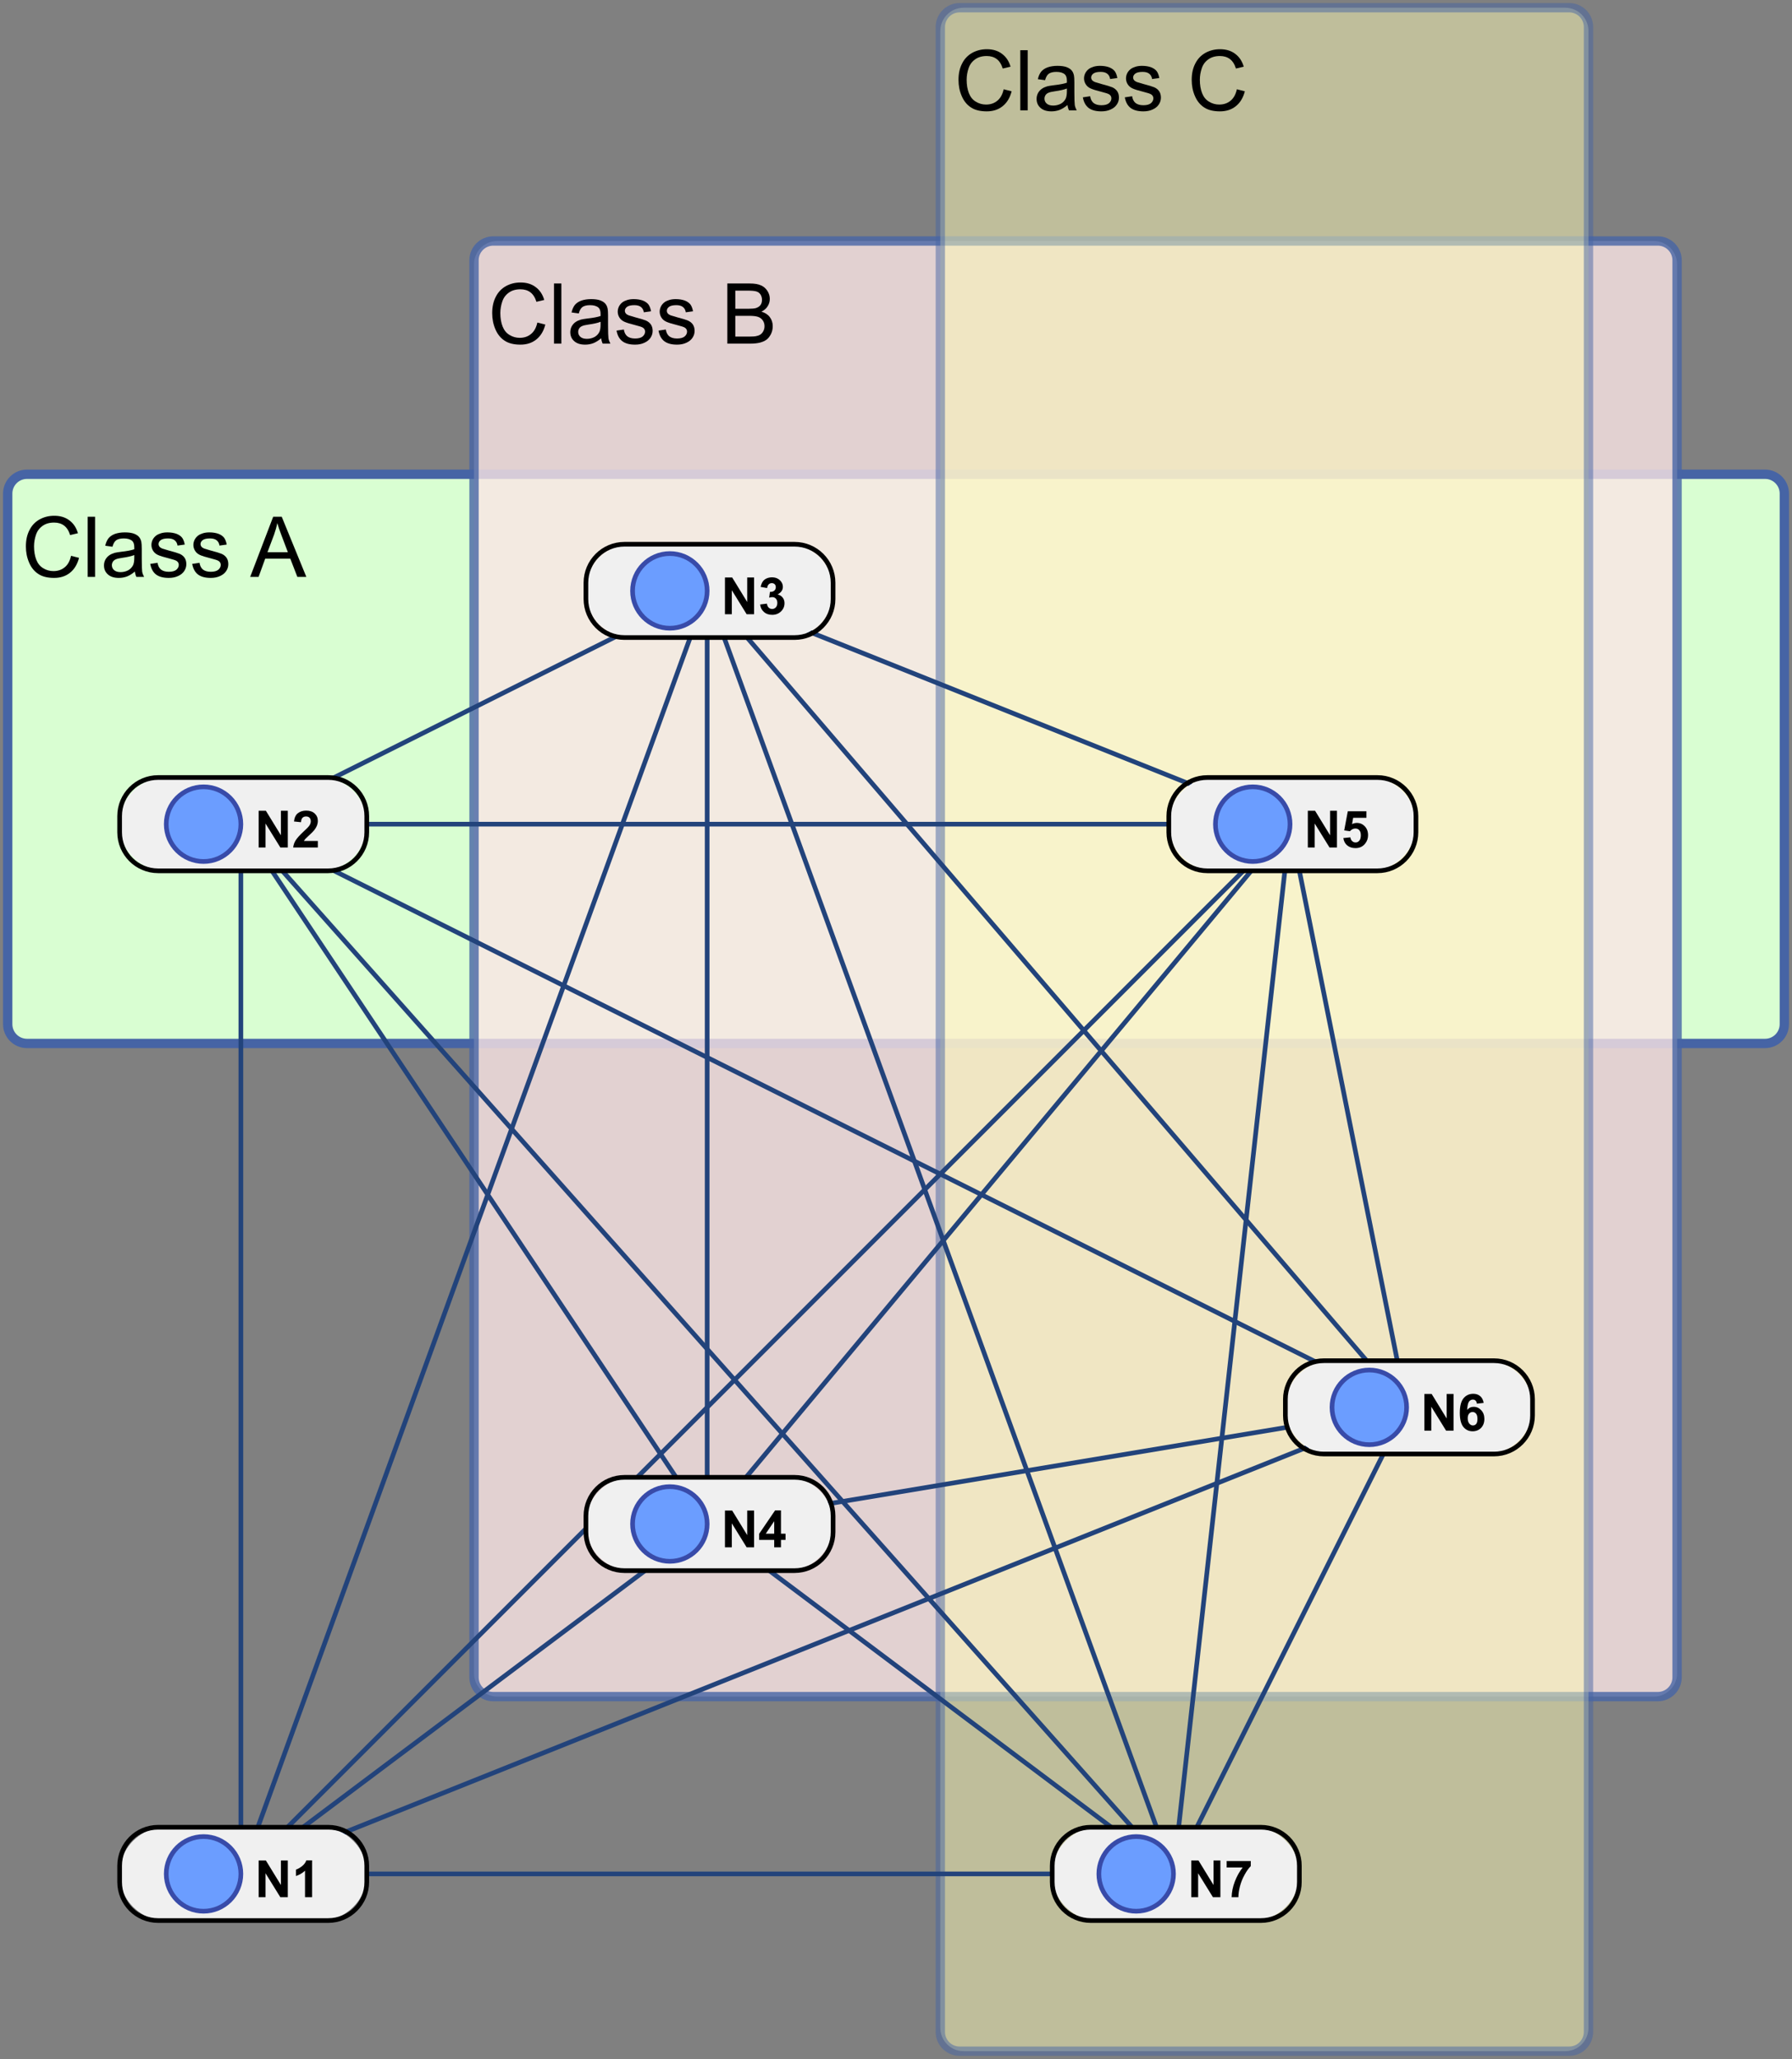 <?xml version="1.0" encoding="UTF-8" standalone="no"?>
<!DOCTYPE svg PUBLIC "-//W3C//DTD SVG 1.1//EN" "http://www.w3.org/Graphics/SVG/1.1/DTD/svg11.dtd">
<svg width="100%" height="100%" viewBox="0 0 465 534" version="1.1" xmlns="http://www.w3.org/2000/svg" xmlns:xlink="http://www.w3.org/1999/xlink" xml:space="preserve" xmlns:serif="http://www.serif.com/" style="fill-rule:evenodd;clip-rule:evenodd;stroke-linecap:square;stroke-miterlimit:10;">
    <rect x="0" y="0" width="465" height="534" fill="#808080" stroke="none"/>
    <g>
        <g transform="matrix(1.21,0,0,1.21,2,123)">
            <clipPath id="_clip1">
                <path d="M5,0C2.239,0 -0,2.239 -0,5L-0,117C-0,119.761 2.239,122 5,122L376,122C378.761,122 381,119.761 381,117L381,5C381,2.239 378.761,0 376,0L5,0Z"/>
            </clipPath>
            <g clip-path="url(#_clip1)">
                <rect x="0" y="0" width="381" height="122" style="fill:rgb(217,254,210);"/>
            </g>
        </g>
        <g transform="matrix(1.21,0,0,1.21,5.63,149.62)">
            <clipPath id="_clip2">
                <path d="M-1,-21C-1.379,-20.716 -1.716,-20.379 -2,-20C-2,-20 -2,98 -2,98C-1.716,98.379 -1.379,98.716 -1,99L376,99C376.379,98.716 376.716,98.379 377,98L377,-20C376.716,-20.379 376.379,-20.716 376,-21L-1,-21Z"/>
            </clipPath>
            <g clip-path="url(#_clip2)">
                <g transform="matrix(18,0,0,18,0,0)">
                    <path d="M0.588,-0.251L0.683,-0.227C0.663,-0.149 0.627,-0.09 0.575,-0.049C0.524,-0.008 0.461,0.012 0.386,0.012C0.309,0.012 0.246,-0.003 0.198,-0.035C0.15,-0.066 0.113,-0.112 0.088,-0.171C0.062,-0.231 0.05,-0.295 0.05,-0.363C0.05,-0.438 0.064,-0.503 0.093,-0.558C0.121,-0.614 0.162,-0.656 0.214,-0.685C0.267,-0.714 0.325,-0.728 0.388,-0.728C0.459,-0.728 0.52,-0.71 0.568,-0.673C0.617,-0.637 0.651,-0.586 0.67,-0.52L0.577,-0.498C0.561,-0.55 0.536,-0.588 0.505,-0.611C0.473,-0.635 0.434,-0.647 0.386,-0.647C0.331,-0.647 0.285,-0.634 0.248,-0.607C0.211,-0.581 0.185,-0.546 0.17,-0.501C0.155,-0.457 0.147,-0.411 0.147,-0.364C0.147,-0.303 0.156,-0.25 0.174,-0.204C0.192,-0.159 0.219,-0.125 0.257,-0.103C0.294,-0.08 0.335,-0.069 0.378,-0.069C0.431,-0.069 0.476,-0.084 0.513,-0.115C0.55,-0.145 0.575,-0.191 0.588,-0.251Z" style="fill-rule:nonzero;"/>
                </g>
                <g transform="matrix(18,0,0,18,12.999,0)">
                    <rect x="0.064" y="-0.716" width="0.088" height="0.716" style="fill-rule:nonzero;"/>
                </g>
                <g transform="matrix(18,0,0,18,16.998,0)">
                    <path d="M0.404,-0.064C0.372,-0.036 0.34,-0.017 0.31,-0.005C0.28,0.006 0.248,0.012 0.213,0.012C0.156,0.012 0.113,-0.002 0.082,-0.03C0.051,-0.058 0.036,-0.093 0.036,-0.137C0.036,-0.162 0.042,-0.185 0.053,-0.206C0.065,-0.227 0.08,-0.244 0.099,-0.257C0.118,-0.27 0.139,-0.279 0.162,-0.286C0.179,-0.29 0.205,-0.295 0.24,-0.299C0.311,-0.307 0.363,-0.317 0.397,-0.329C0.397,-0.341 0.397,-0.349 0.397,-0.352C0.397,-0.388 0.389,-0.413 0.373,-0.428C0.35,-0.448 0.317,-0.458 0.272,-0.458C0.231,-0.458 0.201,-0.45 0.181,-0.436C0.161,-0.421 0.147,-0.396 0.137,-0.359L0.051,-0.371C0.059,-0.407 0.072,-0.437 0.09,-0.46C0.108,-0.482 0.134,-0.5 0.167,-0.512C0.201,-0.524 0.241,-0.53 0.285,-0.53C0.329,-0.53 0.365,-0.525 0.393,-0.515C0.421,-0.504 0.441,-0.491 0.454,-0.475C0.467,-0.46 0.476,-0.44 0.481,-0.416C0.484,-0.401 0.486,-0.374 0.486,-0.334L0.486,-0.217C0.486,-0.136 0.488,-0.084 0.491,-0.062C0.495,-0.041 0.503,-0.02 0.514,-0L0.422,-0C0.413,-0.018 0.407,-0.04 0.404,-0.064ZM0.397,-0.26C0.365,-0.247 0.317,-0.236 0.253,-0.227C0.217,-0.222 0.192,-0.216 0.177,-0.209C0.162,-0.203 0.15,-0.193 0.142,-0.181C0.134,-0.168 0.13,-0.154 0.13,-0.139C0.13,-0.116 0.139,-0.096 0.156,-0.081C0.174,-0.065 0.2,-0.057 0.234,-0.057C0.268,-0.057 0.298,-0.065 0.325,-0.079C0.351,-0.094 0.37,-0.114 0.383,-0.14C0.392,-0.16 0.397,-0.189 0.397,-0.228L0.397,-0.26Z" style="fill-rule:nonzero;"/>
                </g>
                <g transform="matrix(18,0,0,18,27.009,0)">
                    <path d="M0.031,-0.155L0.118,-0.168C0.123,-0.134 0.136,-0.107 0.158,-0.088C0.181,-0.07 0.212,-0.061 0.252,-0.061C0.292,-0.061 0.322,-0.069 0.342,-0.085C0.361,-0.102 0.371,-0.121 0.371,-0.143C0.371,-0.163 0.362,-0.179 0.345,-0.19C0.333,-0.198 0.303,-0.208 0.255,-0.22C0.191,-0.236 0.146,-0.25 0.121,-0.262C0.096,-0.274 0.078,-0.29 0.065,-0.311C0.052,-0.332 0.045,-0.355 0.045,-0.381C0.045,-0.404 0.051,-0.425 0.061,-0.445C0.072,-0.465 0.086,-0.481 0.104,-0.494C0.118,-0.504 0.137,-0.513 0.16,-0.52C0.184,-0.527 0.209,-0.53 0.236,-0.53C0.277,-0.53 0.313,-0.524 0.344,-0.513C0.374,-0.501 0.397,-0.485 0.412,-0.465C0.426,-0.445 0.436,-0.418 0.442,-0.385L0.356,-0.373C0.352,-0.4 0.341,-0.421 0.322,-0.436C0.303,-0.451 0.277,-0.458 0.243,-0.458C0.202,-0.458 0.174,-0.451 0.156,-0.438C0.139,-0.425 0.13,-0.409 0.13,-0.391C0.13,-0.38 0.134,-0.369 0.141,-0.36C0.148,-0.351 0.16,-0.343 0.175,-0.337C0.184,-0.334 0.209,-0.326 0.252,-0.314C0.315,-0.298 0.358,-0.284 0.383,-0.274C0.407,-0.263 0.426,-0.248 0.44,-0.228C0.454,-0.207 0.461,-0.182 0.461,-0.152C0.461,-0.123 0.453,-0.095 0.436,-0.07C0.419,-0.044 0.394,-0.024 0.362,-0.01C0.33,0.005 0.293,0.012 0.252,0.012C0.185,0.012 0.134,-0.002 0.098,-0.03C0.063,-0.058 0.041,-0.1 0.031,-0.155Z" style="fill-rule:nonzero;"/>
                </g>
                <g transform="matrix(18,0,0,18,36.009,0)">
                    <path d="M0.031,-0.155L0.118,-0.168C0.123,-0.134 0.136,-0.107 0.158,-0.088C0.181,-0.07 0.212,-0.061 0.252,-0.061C0.292,-0.061 0.322,-0.069 0.342,-0.085C0.361,-0.102 0.371,-0.121 0.371,-0.143C0.371,-0.163 0.362,-0.179 0.345,-0.19C0.333,-0.198 0.303,-0.208 0.255,-0.22C0.191,-0.236 0.146,-0.25 0.121,-0.262C0.096,-0.274 0.078,-0.29 0.065,-0.311C0.052,-0.332 0.045,-0.355 0.045,-0.381C0.045,-0.404 0.051,-0.425 0.061,-0.445C0.072,-0.465 0.086,-0.481 0.104,-0.494C0.118,-0.504 0.137,-0.513 0.16,-0.52C0.184,-0.527 0.209,-0.53 0.236,-0.53C0.277,-0.53 0.313,-0.524 0.344,-0.513C0.374,-0.501 0.397,-0.485 0.412,-0.465C0.426,-0.445 0.436,-0.418 0.442,-0.385L0.356,-0.373C0.352,-0.4 0.341,-0.421 0.322,-0.436C0.303,-0.451 0.277,-0.458 0.243,-0.458C0.202,-0.458 0.174,-0.451 0.156,-0.438C0.139,-0.425 0.13,-0.409 0.13,-0.391C0.13,-0.38 0.134,-0.369 0.141,-0.36C0.148,-0.351 0.16,-0.343 0.175,-0.337C0.184,-0.334 0.209,-0.326 0.252,-0.314C0.315,-0.298 0.358,-0.284 0.383,-0.274C0.407,-0.263 0.426,-0.248 0.44,-0.228C0.454,-0.207 0.461,-0.182 0.461,-0.152C0.461,-0.123 0.453,-0.095 0.436,-0.07C0.419,-0.044 0.394,-0.024 0.362,-0.01C0.33,0.005 0.293,0.012 0.252,0.012C0.185,0.012 0.134,-0.002 0.098,-0.03C0.063,-0.058 0.041,-0.1 0.031,-0.155Z" style="fill-rule:nonzero;"/>
                </g>
                <g transform="matrix(18,0,0,18,49.017,0)">
                    <path d="M-0.001,-0L0.273,-0.716L0.375,-0.716L0.668,-0L0.561,-0L0.477,-0.217L0.178,-0.217L0.099,-0L-0.001,-0ZM0.205,-0.294L0.448,-0.294L0.373,-0.492C0.35,-0.552 0.333,-0.602 0.322,-0.641C0.313,-0.595 0.3,-0.549 0.284,-0.504L0.205,-0.294Z" style="fill-rule:nonzero;"/>
                </g>
            </g>
        </g>
        <g transform="matrix(1.21,0,0,1.21,2,123)">
            <clipPath id="_clip3">
                <rect x="-1.653" y="-2" width="384.298" height="126"/>
            </clipPath>
            <g clip-path="url(#_clip3)">
                <path d="M381,4.132C381,1.852 379.148,0 376.868,0L4.132,0C1.852,0 0,1.852 0,4.132L0,117.868C0,120.148 1.852,122 4.132,122L376.868,122C379.148,122 381,120.148 381,117.868L381,4.132Z" style="fill:none;stroke:rgb(70,100,165);stroke-width:2px;"/>
            </g>
        </g>
        <g transform="matrix(1.21,0,0,1.21,123,62.5)">
            <clipPath id="_clip4">
                <path d="M5,-0C2.239,-0 -0,2.239 -0,5L-0,307C-0,309.761 2.239,312 5,312L253,312C255.761,312 258,309.761 258,307L258,5C258,2.239 255.761,-0 253,-0L5,-0Z"/>
            </clipPath>
            <g clip-path="url(#_clip4)">
                <rect x="0" y="0" width="258" height="312" style="fill:rgb(250,229,229);fill-opacity:0.8;"/>
            </g>
        </g>
        <g transform="matrix(1.21,0,0,1.21,126.63,89.12)">
            <clipPath id="_clip5">
                <path d="M-1,-21C-1.379,-20.716 -1.716,-20.379 -2,-20L-2,288C-1.716,288.379 -1.379,288.716 -1,289L253,289C253.379,288.716 253.716,288.379 254,288L254,-20C253.716,-20.379 253.379,-20.716 253,-21L-1,-21Z"/>
            </clipPath>
            <g clip-path="url(#_clip5)">
                <g transform="matrix(18,0,0,18,0,0)">
                    <path d="M0.588,-0.251L0.683,-0.227C0.663,-0.149 0.627,-0.09 0.575,-0.049C0.524,-0.008 0.461,0.012 0.386,0.012C0.309,0.012 0.246,-0.003 0.198,-0.035C0.15,-0.066 0.113,-0.112 0.088,-0.171C0.062,-0.231 0.05,-0.295 0.05,-0.363C0.05,-0.438 0.064,-0.503 0.093,-0.558C0.121,-0.614 0.162,-0.656 0.214,-0.685C0.267,-0.714 0.325,-0.728 0.388,-0.728C0.459,-0.728 0.52,-0.71 0.568,-0.673C0.617,-0.637 0.651,-0.586 0.67,-0.52L0.577,-0.498C0.561,-0.55 0.536,-0.588 0.505,-0.611C0.473,-0.635 0.434,-0.647 0.386,-0.647C0.331,-0.647 0.285,-0.634 0.248,-0.607C0.211,-0.581 0.185,-0.546 0.17,-0.501C0.155,-0.457 0.147,-0.411 0.147,-0.364C0.147,-0.303 0.156,-0.25 0.174,-0.204C0.192,-0.159 0.219,-0.125 0.257,-0.103C0.294,-0.08 0.335,-0.069 0.378,-0.069C0.431,-0.069 0.476,-0.084 0.513,-0.115C0.55,-0.145 0.575,-0.191 0.588,-0.251Z" style="fill-rule:nonzero;"/>
                </g>
                <g transform="matrix(18,0,0,18,12.999,0)">
                    <rect x="0.064" y="-0.716" width="0.088" height="0.716" style="fill-rule:nonzero;"/>
                </g>
                <g transform="matrix(18,0,0,18,16.998,0)">
                    <path d="M0.404,-0.064C0.372,-0.036 0.34,-0.017 0.31,-0.005C0.28,0.006 0.248,0.012 0.213,0.012C0.156,0.012 0.113,-0.002 0.082,-0.03C0.051,-0.058 0.036,-0.093 0.036,-0.137C0.036,-0.162 0.042,-0.185 0.053,-0.206C0.065,-0.227 0.08,-0.244 0.099,-0.257C0.118,-0.27 0.139,-0.279 0.162,-0.286C0.179,-0.29 0.205,-0.295 0.24,-0.299C0.311,-0.307 0.363,-0.317 0.397,-0.329C0.397,-0.341 0.397,-0.349 0.397,-0.352C0.397,-0.388 0.389,-0.413 0.373,-0.428C0.35,-0.448 0.317,-0.458 0.272,-0.458C0.231,-0.458 0.201,-0.45 0.181,-0.436C0.161,-0.421 0.147,-0.396 0.137,-0.359L0.051,-0.371C0.059,-0.407 0.072,-0.437 0.09,-0.46C0.108,-0.482 0.134,-0.5 0.167,-0.512C0.201,-0.524 0.241,-0.53 0.285,-0.53C0.329,-0.53 0.365,-0.525 0.393,-0.515C0.421,-0.504 0.441,-0.491 0.454,-0.475C0.467,-0.46 0.476,-0.44 0.481,-0.416C0.484,-0.401 0.486,-0.374 0.486,-0.334L0.486,-0.217C0.486,-0.136 0.488,-0.084 0.491,-0.062C0.495,-0.041 0.503,-0.02 0.514,-0L0.422,-0C0.413,-0.018 0.407,-0.04 0.404,-0.064ZM0.397,-0.26C0.365,-0.247 0.317,-0.236 0.253,-0.227C0.217,-0.222 0.192,-0.216 0.177,-0.209C0.162,-0.203 0.15,-0.193 0.142,-0.181C0.134,-0.168 0.13,-0.154 0.13,-0.139C0.13,-0.116 0.139,-0.096 0.156,-0.081C0.174,-0.065 0.2,-0.057 0.234,-0.057C0.268,-0.057 0.298,-0.065 0.325,-0.079C0.351,-0.094 0.37,-0.114 0.383,-0.14C0.392,-0.16 0.397,-0.189 0.397,-0.228L0.397,-0.26Z" style="fill-rule:nonzero;"/>
                </g>
                <g transform="matrix(18,0,0,18,27.009,0)">
                    <path d="M0.031,-0.155L0.118,-0.168C0.123,-0.134 0.136,-0.107 0.158,-0.088C0.181,-0.07 0.212,-0.061 0.252,-0.061C0.292,-0.061 0.322,-0.069 0.342,-0.085C0.361,-0.102 0.371,-0.121 0.371,-0.143C0.371,-0.163 0.362,-0.179 0.345,-0.19C0.333,-0.198 0.303,-0.208 0.255,-0.22C0.191,-0.236 0.146,-0.25 0.121,-0.262C0.096,-0.274 0.078,-0.29 0.065,-0.311C0.052,-0.332 0.045,-0.355 0.045,-0.381C0.045,-0.404 0.051,-0.425 0.061,-0.445C0.072,-0.465 0.086,-0.481 0.104,-0.494C0.118,-0.504 0.137,-0.513 0.16,-0.52C0.184,-0.527 0.209,-0.53 0.236,-0.53C0.277,-0.53 0.313,-0.524 0.344,-0.513C0.374,-0.501 0.397,-0.485 0.412,-0.465C0.426,-0.445 0.436,-0.418 0.442,-0.385L0.356,-0.373C0.352,-0.4 0.341,-0.421 0.322,-0.436C0.303,-0.451 0.277,-0.458 0.243,-0.458C0.202,-0.458 0.174,-0.451 0.156,-0.438C0.139,-0.425 0.13,-0.409 0.13,-0.391C0.13,-0.38 0.134,-0.369 0.141,-0.36C0.148,-0.351 0.16,-0.343 0.175,-0.337C0.184,-0.334 0.209,-0.326 0.252,-0.314C0.315,-0.298 0.358,-0.284 0.383,-0.274C0.407,-0.263 0.426,-0.248 0.44,-0.228C0.454,-0.207 0.461,-0.182 0.461,-0.152C0.461,-0.123 0.453,-0.095 0.436,-0.07C0.419,-0.044 0.394,-0.024 0.362,-0.01C0.33,0.005 0.293,0.012 0.252,0.012C0.185,0.012 0.134,-0.002 0.098,-0.03C0.063,-0.058 0.041,-0.1 0.031,-0.155Z" style="fill-rule:nonzero;"/>
                </g>
                <g transform="matrix(18,0,0,18,36.009,0)">
                    <path d="M0.031,-0.155L0.118,-0.168C0.123,-0.134 0.136,-0.107 0.158,-0.088C0.181,-0.07 0.212,-0.061 0.252,-0.061C0.292,-0.061 0.322,-0.069 0.342,-0.085C0.361,-0.102 0.371,-0.121 0.371,-0.143C0.371,-0.163 0.362,-0.179 0.345,-0.19C0.333,-0.198 0.303,-0.208 0.255,-0.22C0.191,-0.236 0.146,-0.25 0.121,-0.262C0.096,-0.274 0.078,-0.29 0.065,-0.311C0.052,-0.332 0.045,-0.355 0.045,-0.381C0.045,-0.404 0.051,-0.425 0.061,-0.445C0.072,-0.465 0.086,-0.481 0.104,-0.494C0.118,-0.504 0.137,-0.513 0.16,-0.52C0.184,-0.527 0.209,-0.53 0.236,-0.53C0.277,-0.53 0.313,-0.524 0.344,-0.513C0.374,-0.501 0.397,-0.485 0.412,-0.465C0.426,-0.445 0.436,-0.418 0.442,-0.385L0.356,-0.373C0.352,-0.4 0.341,-0.421 0.322,-0.436C0.303,-0.451 0.277,-0.458 0.243,-0.458C0.202,-0.458 0.174,-0.451 0.156,-0.438C0.139,-0.425 0.13,-0.409 0.13,-0.391C0.13,-0.38 0.134,-0.369 0.141,-0.36C0.148,-0.351 0.16,-0.343 0.175,-0.337C0.184,-0.334 0.209,-0.326 0.252,-0.314C0.315,-0.298 0.358,-0.284 0.383,-0.274C0.407,-0.263 0.426,-0.248 0.44,-0.228C0.454,-0.207 0.461,-0.182 0.461,-0.152C0.461,-0.123 0.453,-0.095 0.436,-0.07C0.419,-0.044 0.394,-0.024 0.362,-0.01C0.33,0.005 0.293,0.012 0.252,0.012C0.185,0.012 0.134,-0.002 0.098,-0.03C0.063,-0.058 0.041,-0.1 0.031,-0.155Z" style="fill-rule:nonzero;"/>
                </g>
                <g transform="matrix(18,0,0,18,50.01,0)">
                    <path d="M0.073,-0L0.073,-0.716L0.342,-0.716C0.396,-0.716 0.44,-0.709 0.473,-0.694C0.506,-0.68 0.532,-0.657 0.551,-0.627C0.57,-0.597 0.579,-0.566 0.579,-0.533C0.579,-0.502 0.571,-0.473 0.554,-0.446C0.538,-0.419 0.513,-0.397 0.479,-0.381C0.522,-0.368 0.556,-0.347 0.579,-0.316C0.602,-0.285 0.614,-0.249 0.614,-0.208C0.614,-0.174 0.607,-0.143 0.593,-0.114C0.578,-0.085 0.561,-0.063 0.54,-0.047C0.519,-0.032 0.493,-0.02 0.462,-0.012C0.43,-0.004 0.392,-0 0.346,-0L0.073,-0ZM0.168,-0.415L0.323,-0.415C0.365,-0.415 0.395,-0.418 0.413,-0.423C0.437,-0.431 0.455,-0.442 0.468,-0.459C0.48,-0.476 0.486,-0.496 0.486,-0.521C0.486,-0.545 0.48,-0.566 0.469,-0.584C0.457,-0.602 0.441,-0.615 0.42,-0.621C0.399,-0.628 0.362,-0.631 0.311,-0.631L0.168,-0.631L0.168,-0.415ZM0.168,-0.084L0.346,-0.084C0.377,-0.084 0.398,-0.086 0.411,-0.088C0.432,-0.092 0.451,-0.098 0.465,-0.107C0.48,-0.117 0.492,-0.13 0.501,-0.147C0.511,-0.165 0.516,-0.185 0.516,-0.208C0.516,-0.234 0.509,-0.257 0.495,-0.277C0.481,-0.297 0.462,-0.311 0.438,-0.319C0.414,-0.327 0.379,-0.331 0.333,-0.331L0.168,-0.331L0.168,-0.084Z" style="fill-rule:nonzero;"/>
                </g>
            </g>
        </g>
        <g transform="matrix(1.21,0,0,1.21,123,62.5)">
            <clipPath id="_clip6">
                <rect x="-2" y="-2" width="262" height="316"/>
            </clipPath>
            <g clip-path="url(#_clip6)">
                <path d="M258,4.132C258,1.852 256.148,0 253.868,0L4.132,0C1.852,0 0,1.852 0,4.132L0,307.868C0,310.148 1.852,312 4.132,312L253.868,312C256.148,312 258,310.148 258,307.868L258,4.132Z" style="fill:none;stroke:rgb(70,100,165);stroke-opacity:0.8;stroke-width:2px;"/>
            </g>
        </g>
        <g transform="matrix(1.21,0,0,1.21,244,2)">
            <clipPath id="_clip7">
                <path d="M5,0C2.239,0 -0,2.239 -0,5L-0,433C-0,435.761 2.239,438 5,438L134,438C136.761,438 139,435.761 139,433L139,5C139,2.239 136.761,0 134,0L5,0Z"/>
            </clipPath>
            <g clip-path="url(#_clip7)">
                <rect x="0" y="0" width="139" height="438" style="fill:rgb(254,253,182);fill-opacity:0.5;"/>
            </g>
        </g>
        <g transform="matrix(1.21,0,0,1.21,247.63,28.62)">
            <clipPath id="_clip8">
                <path d="M-1,-21C-1.379,-20.716 -1.716,-20.379 -2,-20L-2,414C-1.716,414.379 -1.379,414.716 -1,415L134,415C134.379,414.716 134.716,414.379 135,414L135,-20C134.716,-20.379 134.379,-20.716 134,-21L-1,-21Z"/>
            </clipPath>
            <g clip-path="url(#_clip8)">
                <g transform="matrix(18,0,0,18,0,0)">
                    <path d="M0.588,-0.251L0.683,-0.227C0.663,-0.149 0.627,-0.09 0.575,-0.049C0.524,-0.008 0.461,0.012 0.386,0.012C0.309,0.012 0.246,-0.003 0.198,-0.035C0.15,-0.066 0.113,-0.112 0.088,-0.171C0.062,-0.231 0.05,-0.295 0.05,-0.363C0.05,-0.438 0.064,-0.503 0.093,-0.558C0.121,-0.614 0.162,-0.656 0.214,-0.685C0.267,-0.714 0.325,-0.728 0.388,-0.728C0.459,-0.728 0.52,-0.71 0.568,-0.673C0.617,-0.637 0.651,-0.586 0.67,-0.52L0.577,-0.498C0.561,-0.55 0.536,-0.588 0.505,-0.611C0.473,-0.635 0.434,-0.647 0.386,-0.647C0.331,-0.647 0.285,-0.634 0.248,-0.607C0.211,-0.581 0.185,-0.546 0.17,-0.501C0.155,-0.457 0.147,-0.411 0.147,-0.364C0.147,-0.303 0.156,-0.25 0.174,-0.204C0.192,-0.159 0.219,-0.125 0.257,-0.103C0.294,-0.08 0.335,-0.069 0.378,-0.069C0.431,-0.069 0.476,-0.084 0.513,-0.115C0.55,-0.145 0.575,-0.191 0.588,-0.251Z" style="fill-rule:nonzero;"/>
                </g>
                <g transform="matrix(18,0,0,18,12.999,0)">
                    <rect x="0.064" y="-0.716" width="0.088" height="0.716" style="fill-rule:nonzero;"/>
                </g>
                <g transform="matrix(18,0,0,18,16.998,0)">
                    <path d="M0.404,-0.064C0.372,-0.036 0.34,-0.017 0.31,-0.005C0.28,0.006 0.248,0.012 0.213,0.012C0.156,0.012 0.113,-0.002 0.082,-0.03C0.051,-0.058 0.036,-0.093 0.036,-0.137C0.036,-0.162 0.042,-0.185 0.053,-0.206C0.065,-0.227 0.08,-0.244 0.099,-0.257C0.118,-0.27 0.139,-0.279 0.162,-0.286C0.179,-0.29 0.205,-0.295 0.24,-0.299C0.311,-0.307 0.363,-0.317 0.397,-0.329C0.397,-0.341 0.397,-0.349 0.397,-0.352C0.397,-0.388 0.389,-0.413 0.373,-0.428C0.35,-0.448 0.317,-0.458 0.272,-0.458C0.231,-0.458 0.201,-0.45 0.181,-0.436C0.161,-0.421 0.147,-0.396 0.137,-0.359L0.051,-0.371C0.059,-0.407 0.072,-0.437 0.09,-0.46C0.108,-0.482 0.134,-0.5 0.167,-0.512C0.201,-0.524 0.241,-0.53 0.285,-0.53C0.329,-0.53 0.365,-0.525 0.393,-0.515C0.421,-0.504 0.441,-0.491 0.454,-0.475C0.467,-0.46 0.476,-0.44 0.481,-0.416C0.484,-0.401 0.486,-0.374 0.486,-0.334L0.486,-0.217C0.486,-0.136 0.488,-0.084 0.491,-0.062C0.495,-0.041 0.503,-0.02 0.514,-0L0.422,-0C0.413,-0.018 0.407,-0.04 0.404,-0.064ZM0.397,-0.26C0.365,-0.247 0.317,-0.236 0.253,-0.227C0.217,-0.222 0.192,-0.216 0.177,-0.209C0.162,-0.203 0.15,-0.193 0.142,-0.181C0.134,-0.168 0.13,-0.154 0.13,-0.139C0.13,-0.116 0.139,-0.096 0.156,-0.081C0.174,-0.065 0.2,-0.057 0.234,-0.057C0.268,-0.057 0.298,-0.065 0.325,-0.079C0.351,-0.094 0.37,-0.114 0.383,-0.14C0.392,-0.16 0.397,-0.189 0.397,-0.228L0.397,-0.26Z" style="fill-rule:nonzero;"/>
                </g>
                <g transform="matrix(18,0,0,18,27.009,0)">
                    <path d="M0.031,-0.155L0.118,-0.168C0.123,-0.134 0.136,-0.107 0.158,-0.088C0.181,-0.07 0.212,-0.061 0.252,-0.061C0.292,-0.061 0.322,-0.069 0.342,-0.085C0.361,-0.102 0.371,-0.121 0.371,-0.143C0.371,-0.163 0.362,-0.179 0.345,-0.19C0.333,-0.198 0.303,-0.208 0.255,-0.22C0.191,-0.236 0.146,-0.25 0.121,-0.262C0.096,-0.274 0.078,-0.29 0.065,-0.311C0.052,-0.332 0.045,-0.355 0.045,-0.381C0.045,-0.404 0.051,-0.425 0.061,-0.445C0.072,-0.465 0.086,-0.481 0.104,-0.494C0.118,-0.504 0.137,-0.513 0.16,-0.52C0.184,-0.527 0.209,-0.53 0.236,-0.53C0.277,-0.53 0.313,-0.524 0.344,-0.513C0.374,-0.501 0.397,-0.485 0.412,-0.465C0.426,-0.445 0.436,-0.418 0.442,-0.385L0.356,-0.373C0.352,-0.4 0.341,-0.421 0.322,-0.436C0.303,-0.451 0.277,-0.458 0.243,-0.458C0.202,-0.458 0.174,-0.451 0.156,-0.438C0.139,-0.425 0.13,-0.409 0.13,-0.391C0.13,-0.38 0.134,-0.369 0.141,-0.36C0.148,-0.351 0.16,-0.343 0.175,-0.337C0.184,-0.334 0.209,-0.326 0.252,-0.314C0.315,-0.298 0.358,-0.284 0.383,-0.274C0.407,-0.263 0.426,-0.248 0.44,-0.228C0.454,-0.207 0.461,-0.182 0.461,-0.152C0.461,-0.123 0.453,-0.095 0.436,-0.07C0.419,-0.044 0.394,-0.024 0.362,-0.01C0.33,0.005 0.293,0.012 0.252,0.012C0.185,0.012 0.134,-0.002 0.098,-0.03C0.063,-0.058 0.041,-0.1 0.031,-0.155Z" style="fill-rule:nonzero;"/>
                </g>
                <g transform="matrix(18,0,0,18,36.009,0)">
                    <path d="M0.031,-0.155L0.118,-0.168C0.123,-0.134 0.136,-0.107 0.158,-0.088C0.181,-0.07 0.212,-0.061 0.252,-0.061C0.292,-0.061 0.322,-0.069 0.342,-0.085C0.361,-0.102 0.371,-0.121 0.371,-0.143C0.371,-0.163 0.362,-0.179 0.345,-0.19C0.333,-0.198 0.303,-0.208 0.255,-0.22C0.191,-0.236 0.146,-0.25 0.121,-0.262C0.096,-0.274 0.078,-0.29 0.065,-0.311C0.052,-0.332 0.045,-0.355 0.045,-0.381C0.045,-0.404 0.051,-0.425 0.061,-0.445C0.072,-0.465 0.086,-0.481 0.104,-0.494C0.118,-0.504 0.137,-0.513 0.16,-0.52C0.184,-0.527 0.209,-0.53 0.236,-0.53C0.277,-0.53 0.313,-0.524 0.344,-0.513C0.374,-0.501 0.397,-0.485 0.412,-0.465C0.426,-0.445 0.436,-0.418 0.442,-0.385L0.356,-0.373C0.352,-0.4 0.341,-0.421 0.322,-0.436C0.303,-0.451 0.277,-0.458 0.243,-0.458C0.202,-0.458 0.174,-0.451 0.156,-0.438C0.139,-0.425 0.13,-0.409 0.13,-0.391C0.13,-0.38 0.134,-0.369 0.141,-0.36C0.148,-0.351 0.16,-0.343 0.175,-0.337C0.184,-0.334 0.209,-0.326 0.252,-0.314C0.315,-0.298 0.358,-0.284 0.383,-0.274C0.407,-0.263 0.426,-0.248 0.44,-0.228C0.454,-0.207 0.461,-0.182 0.461,-0.152C0.461,-0.123 0.453,-0.095 0.436,-0.07C0.419,-0.044 0.394,-0.024 0.362,-0.01C0.33,0.005 0.293,0.012 0.252,0.012C0.185,0.012 0.134,-0.002 0.098,-0.03C0.063,-0.058 0.041,-0.1 0.031,-0.155Z" style="fill-rule:nonzero;"/>
                </g>
                <g transform="matrix(18,0,0,18,50.01,0)">
                    <path d="M0.588,-0.251L0.683,-0.227C0.663,-0.149 0.627,-0.09 0.575,-0.049C0.524,-0.008 0.461,0.012 0.386,0.012C0.309,0.012 0.246,-0.003 0.198,-0.035C0.15,-0.066 0.113,-0.112 0.088,-0.171C0.062,-0.231 0.05,-0.295 0.05,-0.363C0.05,-0.438 0.064,-0.503 0.093,-0.558C0.121,-0.614 0.162,-0.656 0.214,-0.685C0.267,-0.714 0.325,-0.728 0.388,-0.728C0.459,-0.728 0.52,-0.71 0.568,-0.673C0.617,-0.637 0.651,-0.586 0.67,-0.52L0.577,-0.498C0.561,-0.55 0.536,-0.588 0.505,-0.611C0.473,-0.635 0.434,-0.647 0.386,-0.647C0.331,-0.647 0.285,-0.634 0.248,-0.607C0.211,-0.581 0.185,-0.546 0.17,-0.501C0.155,-0.457 0.147,-0.411 0.147,-0.364C0.147,-0.303 0.156,-0.25 0.174,-0.204C0.192,-0.159 0.219,-0.125 0.257,-0.103C0.294,-0.08 0.335,-0.069 0.378,-0.069C0.431,-0.069 0.476,-0.084 0.513,-0.115C0.55,-0.145 0.575,-0.191 0.588,-0.251Z" style="fill-rule:nonzero;"/>
                </g>
            </g>
        </g>
        <g transform="matrix(1.21,0,0,1.21,244,2)">
            <clipPath id="_clip9">
                <rect x="-2" y="-1.653" width="143" height="441.322"/>
            </clipPath>
            <g clip-path="url(#_clip9)">
                <path d="M139,4.132C139,1.852 137.148,0 134.868,0L4.132,0C1.852,0 0,1.852 0,4.132L0,433.868C0,436.148 1.852,438 4.132,438L134.868,438C137.148,438 139,436.148 139,433.868L139,4.132Z" style="fill:none;stroke:rgb(70,100,165);stroke-opacity:0.5;stroke-width:2px;"/>
            </g>
        </g>
        <g transform="matrix(1.21,0,0,1.21,-119,2)">
            <path d="M374.449,304.258L275.551,320.742" style="fill:none;fill-rule:nonzero;stroke:rgb(34,67,123);stroke-width:1px;"/>
        </g>
        <g transform="matrix(1.21,0,0,1.21,-119,2)">
            <path d="M243.333,315L156.667,185" style="fill:none;fill-rule:nonzero;stroke:rgb(34,67,123);stroke-width:1px;"/>
        </g>
        <g transform="matrix(1.21,0,0,1.21,-119,2)">
            <path d="M351.111,390L373.889,185" style="fill:none;fill-rule:nonzero;stroke:rgb(34,67,123);stroke-width:1px;"/>
        </g>
        <g transform="matrix(1.21,0,0,1.21,-119,2)">
            <path d="M150,185L150,390" style="fill:none;fill-rule:nonzero;stroke:rgb(34,67,123);stroke-width:1px;"/>
        </g>
        <g transform="matrix(1.21,0,0,1.21,-119,2)">
            <path d="M250,315L250,135" style="fill:none;fill-rule:nonzero;stroke:rgb(34,67,123);stroke-width:1px;"/>
        </g>
        <g transform="matrix(1.21,0,0,1.21,-119,2)">
            <path d="M323.5,400L176.5,400" style="fill:none;fill-rule:nonzero;stroke:rgb(34,67,123);stroke-width:1px;"/>
        </g>
        <g transform="matrix(1.21,0,0,1.21,-119,2)">
            <path d="M176.5,175L348.5,175" style="fill:none;fill-rule:nonzero;stroke:rgb(34,67,123);stroke-width:1px;"/>
        </g>
        <g transform="matrix(1.21,0,0,1.21,-119,2)">
            <path d="M153.636,390L246.364,135" style="fill:none;fill-rule:nonzero;stroke:rgb(34,67,123);stroke-width:1px;"/>
        </g>
        <g transform="matrix(1.21,0,0,1.21,-119,2)">
            <path d="M395,310L355,390" style="fill:none;fill-rule:nonzero;stroke:rgb(34,67,123);stroke-width:1px;"/>
        </g>
        <g transform="matrix(1.21,0,0,1.21,-119,2)">
            <path d="M346.364,390L253.636,135" style="fill:none;fill-rule:nonzero;stroke:rgb(34,67,123);stroke-width:1px;"/>
        </g>
        <g transform="matrix(1.21,0,0,1.21,-119,2)">
            <path d="M380.76,290.38L169.24,184.62" style="fill:none;fill-rule:nonzero;stroke:rgb(34,67,123);stroke-width:1px;"/>
        </g>
        <g transform="matrix(1.21,0,0,1.21,-119,2)">
            <path d="M341.111,390L158.889,185" style="fill:none;fill-rule:nonzero;stroke:rgb(34,67,123);stroke-width:1px;"/>
        </g>
        <g transform="matrix(1.21,0,0,1.21,-119,2)">
            <path d="M398,290L377,185" style="fill:none;fill-rule:nonzero;stroke:rgb(34,67,123);stroke-width:1px;"/>
        </g>
        <g transform="matrix(1.21,0,0,1.21,-119,2)">
            <path d="M365,185L160,390" style="fill:none;fill-rule:nonzero;stroke:rgb(34,67,123);stroke-width:1px;"/>
        </g>
        <g transform="matrix(1.21,0,0,1.21,-119,2)">
            <path d="M378.437,308.625L171.563,391.375" style="fill:none;fill-rule:nonzero;stroke:rgb(34,67,123);stroke-width:1px;"/>
        </g>
        <g transform="matrix(1.21,0,0,1.21,-119,2)">
            <path d="M258.333,315L366.667,185" style="fill:none;fill-rule:nonzero;stroke:rgb(34,67,123);stroke-width:1px;"/>
        </g>
        <g transform="matrix(1.21,0,0,1.21,-119,2)">
            <path d="M169.24,165.38L230.76,134.62" style="fill:none;fill-rule:nonzero;stroke:rgb(34,67,123);stroke-width:1px;"/>
        </g>
        <g transform="matrix(1.21,0,0,1.21,-119,2)">
            <path d="M353.437,166.375L271.563,133.625" style="fill:none;fill-rule:nonzero;stroke:rgb(34,67,123);stroke-width:1px;"/>
        </g>
        <g transform="matrix(1.21,0,0,1.21,-119,2)">
            <path d="M391.429,290L258.571,135" style="fill:none;fill-rule:nonzero;stroke:rgb(34,67,123);stroke-width:1px;"/>
        </g>
        <g transform="matrix(1.21,0,0,1.21,-119,2)">
            <path d="M236.667,335L163.333,390" style="fill:none;fill-rule:nonzero;stroke:rgb(34,67,123);stroke-width:1px;"/>
        </g>
        <g transform="matrix(1.21,0,0,1.21,-119,2)">
            <path d="M336.667,390L263.333,335" style="fill:none;fill-rule:nonzero;stroke:rgb(34,67,123);stroke-width:1px;"/>
        </g>
        <g transform="matrix(1.21,0,0,1.21,31.04,201.65)">
            <clipPath id="_clip10">
                <path d="M10,-0C4.477,-0 0,4.477 0,10C0,15.523 4.477,20 10,20L43,20C48.523,20 53,15.523 53,10C53,4.477 48.523,-0 43,-0L10,-0Z"/>
            </clipPath>
            <g clip-path="url(#_clip10)">
                <rect x="0" y="0" width="53" height="20" style="fill:white;"/>
            </g>
        </g>
        <g transform="matrix(1.21,0,0,1.21,31.04,201.65)">
            <clipPath id="_clip11">
                <path d="M9.99,-0C4.472,0.005 0,4.481 0,10C0,15.519 4.472,19.995 9.99,20L43.01,20C48.528,19.995 53,15.519 53,10C53,4.481 48.528,0.005 43.01,-0L9.99,-0Z"/>
            </clipPath>
            <g clip-path="url(#_clip11)">
                <rect x="0" y="0" width="53" height="20" style="fill:rgb(240,240,240);"/>
            </g>
            <g transform="matrix(1,0,0,1,10,2)">
                <clipPath id="_clip12">
                    <path d="M-0.01,-2C-5.528,-1.995 -10,2.481 -10,8C-10,13.519 -5.528,17.995 -0.01,18L33.01,18C38.528,17.995 43,13.519 43,8C43,2.481 38.528,-1.995 33.01,-2L-0.01,-2Z"/>
                </clipPath>
                <g clip-path="url(#_clip12)">
                    <circle cx="8" cy="8" r="8" style="fill:rgb(107,157,255);"/>
                </g>
            </g>
            <g transform="matrix(1,0,0,1,10,2)">
                <clipPath id="_clip13">
                    <path d="M-0.01,-2C-5.528,-1.995 -10,2.481 -10,8C-10,13.519 -5.528,17.995 -0.01,18L33.01,18C38.528,17.995 43,13.519 43,8C43,2.481 38.528,-1.995 33.01,-2L-0.01,-2Z"/>
                </clipPath>
                <g clip-path="url(#_clip13)">
                    <circle cx="8" cy="8" r="8" style="fill:none;stroke:rgb(56,75,169);stroke-width:1px;"/>
                </g>
            </g>
            <g transform="matrix(1,0,0,1,29,15)">
                <clipPath id="_clip14">
                    <path d="M-19.01,-15C-24.528,-14.995 -29,-10.519 -29,-5C-29,0.519 -24.528,4.995 -19.01,5L14.01,5C19.528,4.995 24,0.519 24,-5C24,-10.519 19.528,-14.995 14.01,-15L-19.01,-15Z"/>
                </clipPath>
                <g clip-path="url(#_clip14)">
                    <g transform="matrix(11,0,0,11,0,0)">
                        <path d="M0.074,-0L0.074,-0.716L0.215,-0.716L0.508,-0.238L0.508,-0.716L0.642,-0.716L0.642,-0L0.497,-0L0.208,-0.467L0.208,-0L0.074,-0Z" style="fill-rule:nonzero;"/>
                    </g>
                    <g transform="matrix(11,0,0,11,7.944,0)">
                        <path d="M0.506,-0.127L0.506,-0L0.025,-0C0.03,-0.048 0.046,-0.094 0.072,-0.137C0.098,-0.18 0.149,-0.237 0.226,-0.309C0.288,-0.366 0.326,-0.405 0.34,-0.426C0.359,-0.454 0.368,-0.482 0.368,-0.51C0.368,-0.54 0.36,-0.564 0.344,-0.58C0.327,-0.597 0.304,-0.605 0.275,-0.605C0.247,-0.605 0.224,-0.596 0.207,-0.579C0.19,-0.562 0.18,-0.533 0.178,-0.493L0.041,-0.507C0.049,-0.582 0.075,-0.637 0.118,-0.669C0.161,-0.702 0.214,-0.719 0.279,-0.719C0.349,-0.719 0.405,-0.7 0.445,-0.662C0.486,-0.624 0.506,-0.576 0.506,-0.52C0.506,-0.487 0.5,-0.457 0.489,-0.427C0.477,-0.398 0.459,-0.368 0.434,-0.336C0.417,-0.315 0.387,-0.284 0.344,-0.245C0.3,-0.205 0.273,-0.179 0.261,-0.166C0.25,-0.153 0.241,-0.14 0.233,-0.127L0.506,-0.127Z" style="fill-rule:nonzero;"/>
                    </g>
                </g>
            </g>
        </g>
        <g transform="matrix(1.21,0,0,1.21,31.04,201.65)">
            <clipPath id="_clip15">
                <rect x="-1" y="-1" width="55" height="22"/>
            </clipPath>
            <g clip-path="url(#_clip15)">
                <path d="M53,8.264C53,3.703 49.297,0 44.736,0L8.264,0C3.703,0 0,3.703 0,8.264L0,11.736C0,16.297 3.703,20 8.264,20L44.736,20C49.297,20 53,16.297 53,11.736L53,8.264Z" style="fill:none;stroke:black;stroke-width:1px;"/>
            </g>
        </g>
        <g transform="matrix(1.21,0,0,1.21,273.04,473.9)">
            <clipPath id="_clip16">
                <path d="M10,-0C4.477,-0 0,4.477 0,10C0,15.523 4.477,20 10,20L43,20C48.523,20 53,15.523 53,10C53,4.477 48.523,-0 43,-0L10,-0Z"/>
            </clipPath>
            <g clip-path="url(#_clip16)">
                <rect x="0" y="0" width="53" height="20" style="fill:white;"/>
            </g>
        </g>
        <g transform="matrix(1.21,0,0,1.21,273.04,473.9)">
            <clipPath id="_clip17">
                <path d="M9.99,-0C4.472,0.005 0,4.481 0,10C0,15.519 4.472,19.995 9.99,20L43.01,20C48.523,19.995 52.992,15.528 53,10.015L53,9.986C52.992,4.473 48.524,0.005 43.01,-0L9.99,-0Z"/>
            </clipPath>
            <g clip-path="url(#_clip17)">
                <rect x="0" y="0" width="53" height="20" style="fill:rgb(240,240,240);"/>
            </g>
            <g transform="matrix(1,0,0,1,10,2)">
                <clipPath id="_clip18">
                    <path d="M-0.01,-2C-5.528,-1.995 -10,2.481 -10,8C-10,13.519 -5.528,17.995 -0.01,18L33.01,18C38.523,17.995 42.992,13.528 43,8.015L43,7.986C42.992,2.473 38.524,-1.995 33.01,-2L-0.01,-2Z"/>
                </clipPath>
                <g clip-path="url(#_clip18)">
                    <circle cx="8" cy="8" r="8" style="fill:rgb(107,157,255);"/>
                </g>
            </g>
            <g transform="matrix(1,0,0,1,10,2)">
                <clipPath id="_clip19">
                    <path d="M-0.01,-2C-5.528,-1.995 -10,2.481 -10,8C-10,13.519 -5.528,17.995 -0.01,18L33.01,18C38.523,17.995 42.992,13.528 43,8.015L43,7.986C42.992,2.473 38.524,-1.995 33.01,-2L-0.01,-2Z"/>
                </clipPath>
                <g clip-path="url(#_clip19)">
                    <circle cx="8" cy="8" r="8" style="fill:none;stroke:rgb(56,75,169);stroke-width:1px;"/>
                </g>
            </g>
            <g transform="matrix(1,0,0,1,29,15)">
                <clipPath id="_clip20">
                    <path d="M-19.01,-15C-24.528,-14.995 -29,-10.519 -29,-5C-29,0.519 -24.528,4.995 -19.01,5L14.01,5C19.523,4.995 23.992,0.528 24,-4.985L24,-5.014C23.992,-10.527 19.524,-14.995 14.01,-15L-19.01,-15Z"/>
                </clipPath>
                <g clip-path="url(#_clip20)">
                    <g transform="matrix(11,0,0,11,0,0)">
                        <path d="M0.074,-0L0.074,-0.716L0.215,-0.716L0.508,-0.238L0.508,-0.716L0.642,-0.716L0.642,-0L0.497,-0L0.208,-0.467L0.208,-0L0.074,-0Z" style="fill-rule:nonzero;"/>
                    </g>
                    <g transform="matrix(11,0,0,11,7.944,0)">
                        <path d="M0.042,-0.579L0.042,-0.706L0.512,-0.706L0.512,-0.606C0.473,-0.568 0.434,-0.514 0.394,-0.442C0.354,-0.371 0.323,-0.295 0.302,-0.215C0.281,-0.135 0.271,-0.063 0.271,-0L0.139,-0C0.141,-0.099 0.161,-0.2 0.2,-0.303C0.239,-0.406 0.29,-0.498 0.354,-0.579L0.042,-0.579Z" style="fill-rule:nonzero;"/>
                    </g>
                </g>
            </g>
        </g>
        <g transform="matrix(1.21,0,0,1.21,273.04,473.9)">
            <clipPath id="_clip21">
                <rect x="-1" y="-1" width="55" height="22"/>
            </clipPath>
            <g clip-path="url(#_clip21)">
                <path d="M53,8.264C53,3.703 49.297,0 44.736,0L8.264,0C3.703,0 0,3.703 0,8.264L0,11.736C0,16.297 3.703,20 8.264,20L44.736,20C49.297,20 53,16.297 53,11.736L53,8.264Z" style="fill:none;stroke:black;stroke-width:1px;"/>
            </g>
        </g>
        <g transform="matrix(1.21,0,0,1.21,152.04,383.15)">
            <clipPath id="_clip22">
                <path d="M10,-0C4.477,-0 -0,4.477 -0,10C-0,15.523 4.477,20 10,20L43,20C48.523,20 53,15.523 53,10C53,4.477 48.523,-0 43,-0L10,-0Z"/>
            </clipPath>
            <g clip-path="url(#_clip22)">
                <rect x="0" y="0" width="53" height="20" style="fill:white;"/>
            </g>
        </g>
        <g transform="matrix(1.21,0,0,1.21,152.04,383.15)">
            <clipPath id="_clip23">
                <path d="M9.99,-0C4.474,0.005 0.004,4.477 -0,9.993L-0,10.011C0.006,15.525 4.475,19.995 9.99,20L43.01,20C48.528,19.995 53,15.519 53,10C53,4.481 48.528,0.005 43.01,-0L9.99,-0Z"/>
            </clipPath>
            <g clip-path="url(#_clip23)">
                <rect x="0" y="0" width="53" height="20" style="fill:rgb(240,240,240);"/>
            </g>
            <g transform="matrix(1,0,0,1,10,2)">
                <clipPath id="_clip24">
                    <path d="M-0.01,-2C-5.526,-1.995 -9.996,2.477 -10,7.993L-10,8.011C-9.994,13.525 -5.525,17.995 -0.01,18L33.01,18C38.528,17.995 43,13.519 43,8C43,2.481 38.528,-1.995 33.01,-2L-0.01,-2Z"/>
                </clipPath>
                <g clip-path="url(#_clip24)">
                    <circle cx="8" cy="8" r="8" style="fill:rgb(107,157,255);"/>
                </g>
            </g>
            <g transform="matrix(1,0,0,1,10,2)">
                <clipPath id="_clip25">
                    <path d="M-0.01,-2C-5.526,-1.995 -9.996,2.477 -10,7.993L-10,8.011C-9.994,13.525 -5.525,17.995 -0.01,18L33.01,18C38.528,17.995 43,13.519 43,8C43,2.481 38.528,-1.995 33.01,-2L-0.01,-2Z"/>
                </clipPath>
                <g clip-path="url(#_clip25)">
                    <circle cx="8" cy="8" r="8" style="fill:none;stroke:rgb(56,75,169);stroke-width:1px;"/>
                </g>
            </g>
            <g transform="matrix(1,0,0,1,29,15)">
                <clipPath id="_clip26">
                    <path d="M-19.01,-15C-24.526,-14.995 -28.996,-10.523 -29,-5.007L-29,-4.989C-28.994,0.525 -24.525,4.995 -19.01,5L14.01,5C19.528,4.995 24,0.519 24,-5C24,-10.519 19.528,-14.995 14.01,-15L-19.01,-15Z"/>
                </clipPath>
                <g clip-path="url(#_clip26)">
                    <g transform="matrix(11,0,0,11,0,0)">
                        <path d="M0.074,-0L0.074,-0.716L0.215,-0.716L0.508,-0.238L0.508,-0.716L0.642,-0.716L0.642,-0L0.497,-0L0.208,-0.467L0.208,-0L0.074,-0Z" style="fill-rule:nonzero;"/>
                    </g>
                    <g transform="matrix(11,0,0,11,7.944,0)">
                        <path d="M0.312,-0L0.312,-0.144L0.019,-0.144L0.019,-0.264L0.329,-0.719L0.444,-0.719L0.444,-0.265L0.533,-0.265L0.533,-0.144L0.444,-0.144L0.444,-0L0.312,-0ZM0.312,-0.265L0.312,-0.509L0.147,-0.265L0.312,-0.265Z" style="fill-rule:nonzero;"/>
                    </g>
                </g>
            </g>
        </g>
        <g transform="matrix(1.21,0,0,1.21,152.04,383.15)">
            <clipPath id="_clip27">
                <rect x="-1" y="-1" width="55" height="22"/>
            </clipPath>
            <g clip-path="url(#_clip27)">
                <path d="M53,8.264C53,3.703 49.297,0 44.736,0L8.264,0C3.703,0 0,3.703 0,8.264L0,11.736C0,16.297 3.703,20 8.264,20L44.736,20C49.297,20 53,16.297 53,11.736L53,8.264Z" style="fill:none;stroke:black;stroke-width:1px;"/>
            </g>
        </g>
        <g transform="matrix(1.21,0,0,1.21,303.29,201.65)">
            <clipPath id="_clip28">
                <path d="M10,-0C4.477,-0 0,4.477 0,10C0,15.523 4.477,20 10,20L43,20C48.523,20 53,15.523 53,10C53,4.477 48.523,-0 43,-0L10,-0Z"/>
            </clipPath>
            <g clip-path="url(#_clip28)">
                <rect x="0" y="0" width="53" height="20" style="fill:white;"/>
            </g>
        </g>
        <g transform="matrix(1.21,0,0,1.21,303.29,201.65)">
            <clipPath id="_clip29">
                <path d="M9.99,-0C4.472,0.005 0,4.481 0,10C0,15.519 4.472,19.995 9.99,20L43.01,20C48.523,19.995 52.992,15.528 53,10.015L53,9.986C52.992,4.473 48.524,0.005 43.01,-0L9.99,-0Z"/>
            </clipPath>
            <g clip-path="url(#_clip29)">
                <rect x="0" y="0" width="53" height="20" style="fill:rgb(240,240,240);"/>
            </g>
            <g transform="matrix(1,0,0,1,10,2)">
                <clipPath id="_clip30">
                    <path d="M-0.01,-2C-5.528,-1.995 -10,2.481 -10,8C-10,13.519 -5.528,17.995 -0.01,18L33.01,18C38.523,17.995 42.992,13.528 43,8.015L43,7.986C42.992,2.473 38.524,-1.995 33.01,-2L-0.01,-2Z"/>
                </clipPath>
                <g clip-path="url(#_clip30)">
                    <circle cx="8" cy="8" r="8" style="fill:rgb(107,157,255);"/>
                </g>
            </g>
            <g transform="matrix(1,0,0,1,10,2)">
                <clipPath id="_clip31">
                    <path d="M-0.01,-2C-5.528,-1.995 -10,2.481 -10,8C-10,13.519 -5.528,17.995 -0.01,18L33.01,18C38.523,17.995 42.992,13.528 43,8.015L43,7.986C42.992,2.473 38.524,-1.995 33.01,-2L-0.01,-2Z"/>
                </clipPath>
                <g clip-path="url(#_clip31)">
                    <circle cx="8" cy="8" r="8" style="fill:none;stroke:rgb(56,75,169);stroke-width:1px;"/>
                </g>
            </g>
            <g transform="matrix(1,0,0,1,29,15)">
                <clipPath id="_clip32">
                    <path d="M-19.01,-15C-24.528,-14.995 -29,-10.519 -29,-5C-29,0.519 -24.528,4.995 -19.01,5L14.01,5C19.523,4.995 23.992,0.528 24,-4.985L24,-5.014C23.992,-10.527 19.524,-14.995 14.01,-15L-19.01,-15Z"/>
                </clipPath>
                <g clip-path="url(#_clip32)">
                    <g transform="matrix(11,0,0,11,0,0)">
                        <path d="M0.074,-0L0.074,-0.716L0.215,-0.716L0.508,-0.238L0.508,-0.716L0.642,-0.716L0.642,-0L0.497,-0L0.208,-0.467L0.208,-0L0.074,-0Z" style="fill-rule:nonzero;"/>
                    </g>
                    <g transform="matrix(11,0,0,11,7.944,0)">
                        <path d="M0.044,-0.184L0.181,-0.198C0.185,-0.167 0.197,-0.143 0.216,-0.125C0.235,-0.107 0.257,-0.098 0.282,-0.098C0.311,-0.098 0.335,-0.109 0.355,-0.133C0.375,-0.156 0.385,-0.191 0.385,-0.238C0.385,-0.282 0.375,-0.315 0.355,-0.337C0.336,-0.359 0.31,-0.37 0.278,-0.37C0.239,-0.37 0.204,-0.352 0.172,-0.317L0.061,-0.333L0.131,-0.706L0.494,-0.706L0.494,-0.578L0.235,-0.578L0.214,-0.456C0.244,-0.471 0.276,-0.479 0.308,-0.479C0.368,-0.479 0.42,-0.457 0.462,-0.413C0.505,-0.368 0.526,-0.311 0.526,-0.24C0.526,-0.181 0.509,-0.129 0.475,-0.083C0.428,-0.019 0.363,0.012 0.281,0.012C0.215,0.012 0.161,-0.006 0.119,-0.041C0.077,-0.076 0.053,-0.124 0.044,-0.184Z" style="fill-rule:nonzero;"/>
                    </g>
                </g>
            </g>
        </g>
        <g transform="matrix(1.21,0,0,1.21,303.29,201.65)">
            <clipPath id="_clip33">
                <rect x="-1" y="-1" width="55" height="22"/>
            </clipPath>
            <g clip-path="url(#_clip33)">
                <path d="M53,8.264C53,3.703 49.297,0 44.736,0L8.264,0C3.703,0 0,3.703 0,8.264L0,11.736C0,16.297 3.703,20 8.264,20L44.736,20C49.297,20 53,16.297 53,11.736L53,8.264Z" style="fill:none;stroke:black;stroke-width:1px;"/>
            </g>
        </g>
        <g transform="matrix(1.21,0,0,1.21,31.04,473.9)">
            <clipPath id="_clip34">
                <path d="M10,-0C4.477,-0 0,4.477 0,10C0,15.523 4.477,20 10,20L43,20C48.523,20 53,15.523 53,10C53,4.477 48.523,-0 43,-0L10,-0Z"/>
            </clipPath>
            <g clip-path="url(#_clip34)">
                <rect x="0" y="0" width="53" height="20" style="fill:white;"/>
            </g>
        </g>
        <g transform="matrix(1.21,0,0,1.21,31.04,473.9)">
            <clipPath id="_clip35">
                <path d="M9.99,-0C4.472,0.005 0,4.481 0,10C0,15.519 4.472,19.995 9.99,20L43.01,20C48.528,19.995 53,15.519 53,10C53,4.481 48.528,0.005 43.01,-0L9.99,-0Z"/>
            </clipPath>
            <g clip-path="url(#_clip35)">
                <rect x="0" y="0" width="53" height="20" style="fill:rgb(240,240,240);"/>
            </g>
            <g transform="matrix(1,0,0,1,10,2)">
                <clipPath id="_clip36">
                    <path d="M-0.01,-2C-5.528,-1.995 -10,2.481 -10,8C-10,13.519 -5.528,17.995 -0.01,18L33.01,18C38.528,17.995 43,13.519 43,8C43,2.481 38.528,-1.995 33.01,-2L-0.01,-2Z"/>
                </clipPath>
                <g clip-path="url(#_clip36)">
                    <circle cx="8" cy="8" r="8" style="fill:rgb(107,157,255);"/>
                </g>
            </g>
            <g transform="matrix(1,0,0,1,10,2)">
                <clipPath id="_clip37">
                    <path d="M-0.01,-2C-5.528,-1.995 -10,2.481 -10,8C-10,13.519 -5.528,17.995 -0.01,18L33.01,18C38.528,17.995 43,13.519 43,8C43,2.481 38.528,-1.995 33.01,-2L-0.01,-2Z"/>
                </clipPath>
                <g clip-path="url(#_clip37)">
                    <circle cx="8" cy="8" r="8" style="fill:none;stroke:rgb(56,75,169);stroke-width:1px;"/>
                </g>
            </g>
            <g transform="matrix(1,0,0,1,29,15)">
                <clipPath id="_clip38">
                    <path d="M-19.01,-15C-24.528,-14.995 -29,-10.519 -29,-5C-29,0.519 -24.528,4.995 -19.01,5L14.01,5C19.528,4.995 24,0.519 24,-5C24,-10.519 19.528,-14.995 14.01,-15L-19.01,-15Z"/>
                </clipPath>
                <g clip-path="url(#_clip38)">
                    <g transform="matrix(11,0,0,11,0,0)">
                        <path d="M0.074,-0L0.074,-0.716L0.215,-0.716L0.508,-0.238L0.508,-0.716L0.642,-0.716L0.642,-0L0.497,-0L0.208,-0.467L0.208,-0L0.074,-0Z" style="fill-rule:nonzero;"/>
                    </g>
                    <g transform="matrix(11,0,0,11,7.944,0)">
                        <path d="M0.394,-0L0.256,-0L0.256,-0.517C0.206,-0.47 0.147,-0.436 0.079,-0.413L0.079,-0.538C0.115,-0.549 0.154,-0.572 0.196,-0.604C0.238,-0.637 0.267,-0.675 0.282,-0.719L0.394,-0.719L0.394,-0Z" style="fill-rule:nonzero;"/>
                    </g>
                </g>
            </g>
        </g>
        <g transform="matrix(1.21,0,0,1.21,31.04,473.9)">
            <clipPath id="_clip39">
                <rect x="-1" y="-1" width="55" height="22"/>
            </clipPath>
            <g clip-path="url(#_clip39)">
                <path d="M53,8.264C53,3.703 49.297,0 44.736,0L8.264,0C3.703,0 0,3.703 0,8.264L0,11.736C0,16.297 3.703,20 8.264,20L44.736,20C49.297,20 53,16.297 53,11.736L53,8.264Z" style="fill:none;stroke:black;stroke-width:1px;"/>
            </g>
        </g>
        <g transform="matrix(1.21,0,0,1.21,333.54,352.9)">
            <clipPath id="_clip40">
                <path d="M10,-0C4.477,-0 0,4.477 0,10C0,15.523 4.477,20 10,20L43,20C48.523,20 53,15.523 53,10C53,4.477 48.523,-0 43,-0L10,-0Z"/>
            </clipPath>
            <g clip-path="url(#_clip40)">
                <rect x="0" y="0" width="53" height="20" style="fill:white;"/>
            </g>
        </g>
        <g transform="matrix(1.21,0,0,1.21,333.54,352.9)">
            <clipPath id="_clip41">
                <path d="M9.99,-0C4.472,0.005 0,4.481 0,10C0,15.519 4.472,19.995 9.99,20L43.01,20C48.523,19.995 52.992,15.528 53,10.015L53,9.986C52.992,4.473 48.524,0.005 43.01,-0L9.99,-0Z"/>
            </clipPath>
            <g clip-path="url(#_clip41)">
                <rect x="0" y="0" width="53" height="20" style="fill:rgb(240,240,240);"/>
            </g>
            <g transform="matrix(1,0,0,1,10,2)">
                <clipPath id="_clip42">
                    <path d="M-0.01,-2C-5.528,-1.995 -10,2.481 -10,8C-10,13.519 -5.528,17.995 -0.01,18L33.01,18C38.523,17.995 42.992,13.528 43,8.015L43,7.986C42.992,2.473 38.524,-1.995 33.01,-2L-0.01,-2Z"/>
                </clipPath>
                <g clip-path="url(#_clip42)">
                    <circle cx="8" cy="8" r="8" style="fill:rgb(107,157,255);"/>
                </g>
            </g>
            <g transform="matrix(1,0,0,1,10,2)">
                <clipPath id="_clip43">
                    <path d="M-0.01,-2C-5.528,-1.995 -10,2.481 -10,8C-10,13.519 -5.528,17.995 -0.01,18L33.01,18C38.523,17.995 42.992,13.528 43,8.015L43,7.986C42.992,2.473 38.524,-1.995 33.01,-2L-0.01,-2Z"/>
                </clipPath>
                <g clip-path="url(#_clip43)">
                    <circle cx="8" cy="8" r="8" style="fill:none;stroke:rgb(56,75,169);stroke-width:1px;"/>
                </g>
            </g>
            <g transform="matrix(1,0,0,1,29,15)">
                <clipPath id="_clip44">
                    <path d="M-19.01,-15C-24.528,-14.995 -29,-10.519 -29,-5C-29,0.519 -24.528,4.995 -19.01,5L14.01,5C19.523,4.995 23.992,0.528 24,-4.985L24,-5.014C23.992,-10.527 19.524,-14.995 14.01,-15L-19.01,-15Z"/>
                </clipPath>
                <g clip-path="url(#_clip44)">
                    <g transform="matrix(11,0,0,11,0,0)">
                        <path d="M0.074,-0L0.074,-0.716L0.215,-0.716L0.508,-0.238L0.508,-0.716L0.642,-0.716L0.642,-0L0.497,-0L0.208,-0.467L0.208,-0L0.074,-0Z" style="fill-rule:nonzero;"/>
                    </g>
                    <g transform="matrix(11,0,0,11,7.944,0)">
                        <path d="M0.507,-0.541L0.375,-0.526C0.371,-0.553 0.363,-0.573 0.349,-0.586C0.335,-0.599 0.318,-0.606 0.296,-0.606C0.267,-0.606 0.242,-0.593 0.222,-0.567C0.202,-0.541 0.19,-0.487 0.185,-0.404C0.219,-0.445 0.261,-0.465 0.312,-0.465C0.369,-0.465 0.418,-0.443 0.459,-0.399C0.5,-0.356 0.521,-0.299 0.521,-0.23C0.521,-0.157 0.499,-0.098 0.456,-0.054C0.413,-0.01 0.358,0.012 0.291,0.012C0.218,0.012 0.159,-0.016 0.112,-0.072C0.066,-0.128 0.042,-0.22 0.042,-0.348C0.042,-0.479 0.067,-0.574 0.115,-0.632C0.164,-0.69 0.227,-0.719 0.304,-0.719C0.359,-0.719 0.404,-0.704 0.439,-0.673C0.475,-0.643 0.498,-0.598 0.507,-0.541ZM0.196,-0.241C0.196,-0.197 0.207,-0.162 0.227,-0.138C0.248,-0.114 0.271,-0.102 0.297,-0.102C0.323,-0.102 0.344,-0.111 0.361,-0.131C0.378,-0.151 0.386,-0.184 0.386,-0.229C0.386,-0.276 0.377,-0.31 0.359,-0.331C0.341,-0.353 0.318,-0.364 0.291,-0.364C0.264,-0.364 0.242,-0.353 0.224,-0.333C0.205,-0.312 0.196,-0.282 0.196,-0.241Z" style="fill-rule:nonzero;"/>
                    </g>
                </g>
            </g>
        </g>
        <g transform="matrix(1.21,0,0,1.21,333.54,352.9)">
            <clipPath id="_clip45">
                <rect x="-1" y="-1" width="55" height="22"/>
            </clipPath>
            <g clip-path="url(#_clip45)">
                <path d="M53,8.264C53,3.703 49.297,0 44.736,0L8.264,0C3.703,0 0,3.703 0,8.264L0,11.736C0,16.297 3.703,20 8.264,20L44.736,20C49.297,20 53,16.297 53,11.736L53,8.264Z" style="fill:none;stroke:black;stroke-width:1px;"/>
            </g>
        </g>
        <g transform="matrix(1.21,0,0,1.21,152.04,141.15)">
            <clipPath id="_clip46">
                <path d="M10,-0C4.477,-0 -0,4.477 -0,10C-0,15.523 4.477,20 10,20L43,20C48.523,20 53,15.523 53,10C53,4.477 48.523,-0 43,-0L10,-0Z"/>
            </clipPath>
            <g clip-path="url(#_clip46)">
                <rect x="0" y="0" width="53" height="20" style="fill:white;"/>
            </g>
        </g>
        <g transform="matrix(1.21,0,0,1.21,152.04,141.15)">
            <clipPath id="_clip47">
                <path d="M9.99,-0C4.474,0.005 0.004,4.477 -0,9.993L-0,10.011C0.006,15.525 4.475,19.995 9.99,20L43.01,20C48.528,19.995 53,15.519 53,10C53,4.481 48.528,0.005 43.01,-0L9.99,-0Z"/>
            </clipPath>
            <g clip-path="url(#_clip47)">
                <rect x="0" y="0" width="53" height="20" style="fill:rgb(240,240,240);"/>
            </g>
            <g transform="matrix(1,0,0,1,10,2)">
                <clipPath id="_clip48">
                    <path d="M-0.01,-2C-5.526,-1.995 -9.996,2.477 -10,7.993L-10,8.011C-9.994,13.525 -5.525,17.995 -0.01,18L33.01,18C38.528,17.995 43,13.519 43,8C43,2.481 38.528,-1.995 33.01,-2L-0.01,-2Z"/>
                </clipPath>
                <g clip-path="url(#_clip48)">
                    <circle cx="8" cy="8" r="8" style="fill:rgb(107,157,255);"/>
                </g>
            </g>
            <g transform="matrix(1,0,0,1,10,2)">
                <clipPath id="_clip49">
                    <path d="M-0.01,-2C-5.526,-1.995 -9.996,2.477 -10,7.993L-10,8.011C-9.994,13.525 -5.525,17.995 -0.01,18L33.01,18C38.528,17.995 43,13.519 43,8C43,2.481 38.528,-1.995 33.01,-2L-0.01,-2Z"/>
                </clipPath>
                <g clip-path="url(#_clip49)">
                    <circle cx="8" cy="8" r="8" style="fill:none;stroke:rgb(56,75,169);stroke-width:1px;"/>
                </g>
            </g>
            <g transform="matrix(1,0,0,1,29,15)">
                <clipPath id="_clip50">
                    <path d="M-19.01,-15C-24.526,-14.995 -28.996,-10.523 -29,-5.007L-29,-4.989C-28.994,0.525 -24.525,4.995 -19.01,5L14.01,5C19.528,4.995 24,0.519 24,-5C24,-10.519 19.528,-14.995 14.01,-15L-19.01,-15Z"/>
                </clipPath>
                <g clip-path="url(#_clip50)">
                    <g transform="matrix(11,0,0,11,0,0)">
                        <path d="M0.074,-0L0.074,-0.716L0.215,-0.716L0.508,-0.238L0.508,-0.716L0.642,-0.716L0.642,-0L0.497,-0L0.208,-0.467L0.208,-0L0.074,-0Z" style="fill-rule:nonzero;"/>
                    </g>
                    <g transform="matrix(11,0,0,11,7.944,0)">
                        <path d="M0.038,-0.19L0.17,-0.206C0.175,-0.172 0.186,-0.146 0.205,-0.128C0.223,-0.111 0.246,-0.102 0.272,-0.102C0.3,-0.102 0.324,-0.112 0.344,-0.134C0.363,-0.155 0.373,-0.184 0.373,-0.221C0.373,-0.255 0.363,-0.283 0.345,-0.303C0.326,-0.323 0.304,-0.333 0.277,-0.333C0.259,-0.333 0.238,-0.33 0.214,-0.323L0.229,-0.435C0.266,-0.434 0.294,-0.442 0.314,-0.459C0.333,-0.476 0.343,-0.499 0.343,-0.527C0.343,-0.551 0.336,-0.57 0.322,-0.584C0.307,-0.599 0.288,-0.606 0.265,-0.606C0.241,-0.606 0.221,-0.598 0.205,-0.582C0.188,-0.565 0.178,-0.542 0.174,-0.51L0.048,-0.532C0.057,-0.575 0.07,-0.61 0.088,-0.635C0.105,-0.661 0.13,-0.682 0.162,-0.697C0.194,-0.711 0.229,-0.719 0.269,-0.719C0.336,-0.719 0.39,-0.697 0.431,-0.654C0.464,-0.619 0.481,-0.579 0.481,-0.535C0.481,-0.472 0.447,-0.422 0.378,-0.385C0.419,-0.376 0.452,-0.356 0.476,-0.326C0.501,-0.295 0.513,-0.258 0.513,-0.215C0.513,-0.152 0.49,-0.098 0.444,-0.054C0.398,-0.01 0.341,0.012 0.273,0.012C0.208,0.012 0.154,-0.006 0.112,-0.044C0.069,-0.081 0.044,-0.13 0.038,-0.19Z" style="fill-rule:nonzero;"/>
                    </g>
                </g>
            </g>
        </g>
        <g transform="matrix(1.21,0,0,1.21,152.04,141.15)">
            <clipPath id="_clip51">
                <rect x="-1" y="-1" width="55" height="22"/>
            </clipPath>
            <g clip-path="url(#_clip51)">
                <path d="M53,8.264C53,3.703 49.297,0 44.736,0L8.264,0C3.703,0 0,3.703 0,8.264L0,11.736C0,16.297 3.703,20 8.264,20L44.736,20C49.297,20 53,16.297 53,11.736L53,8.264Z" style="fill:none;stroke:black;stroke-width:1px;"/>
            </g>
        </g>
    </g>
</svg>
